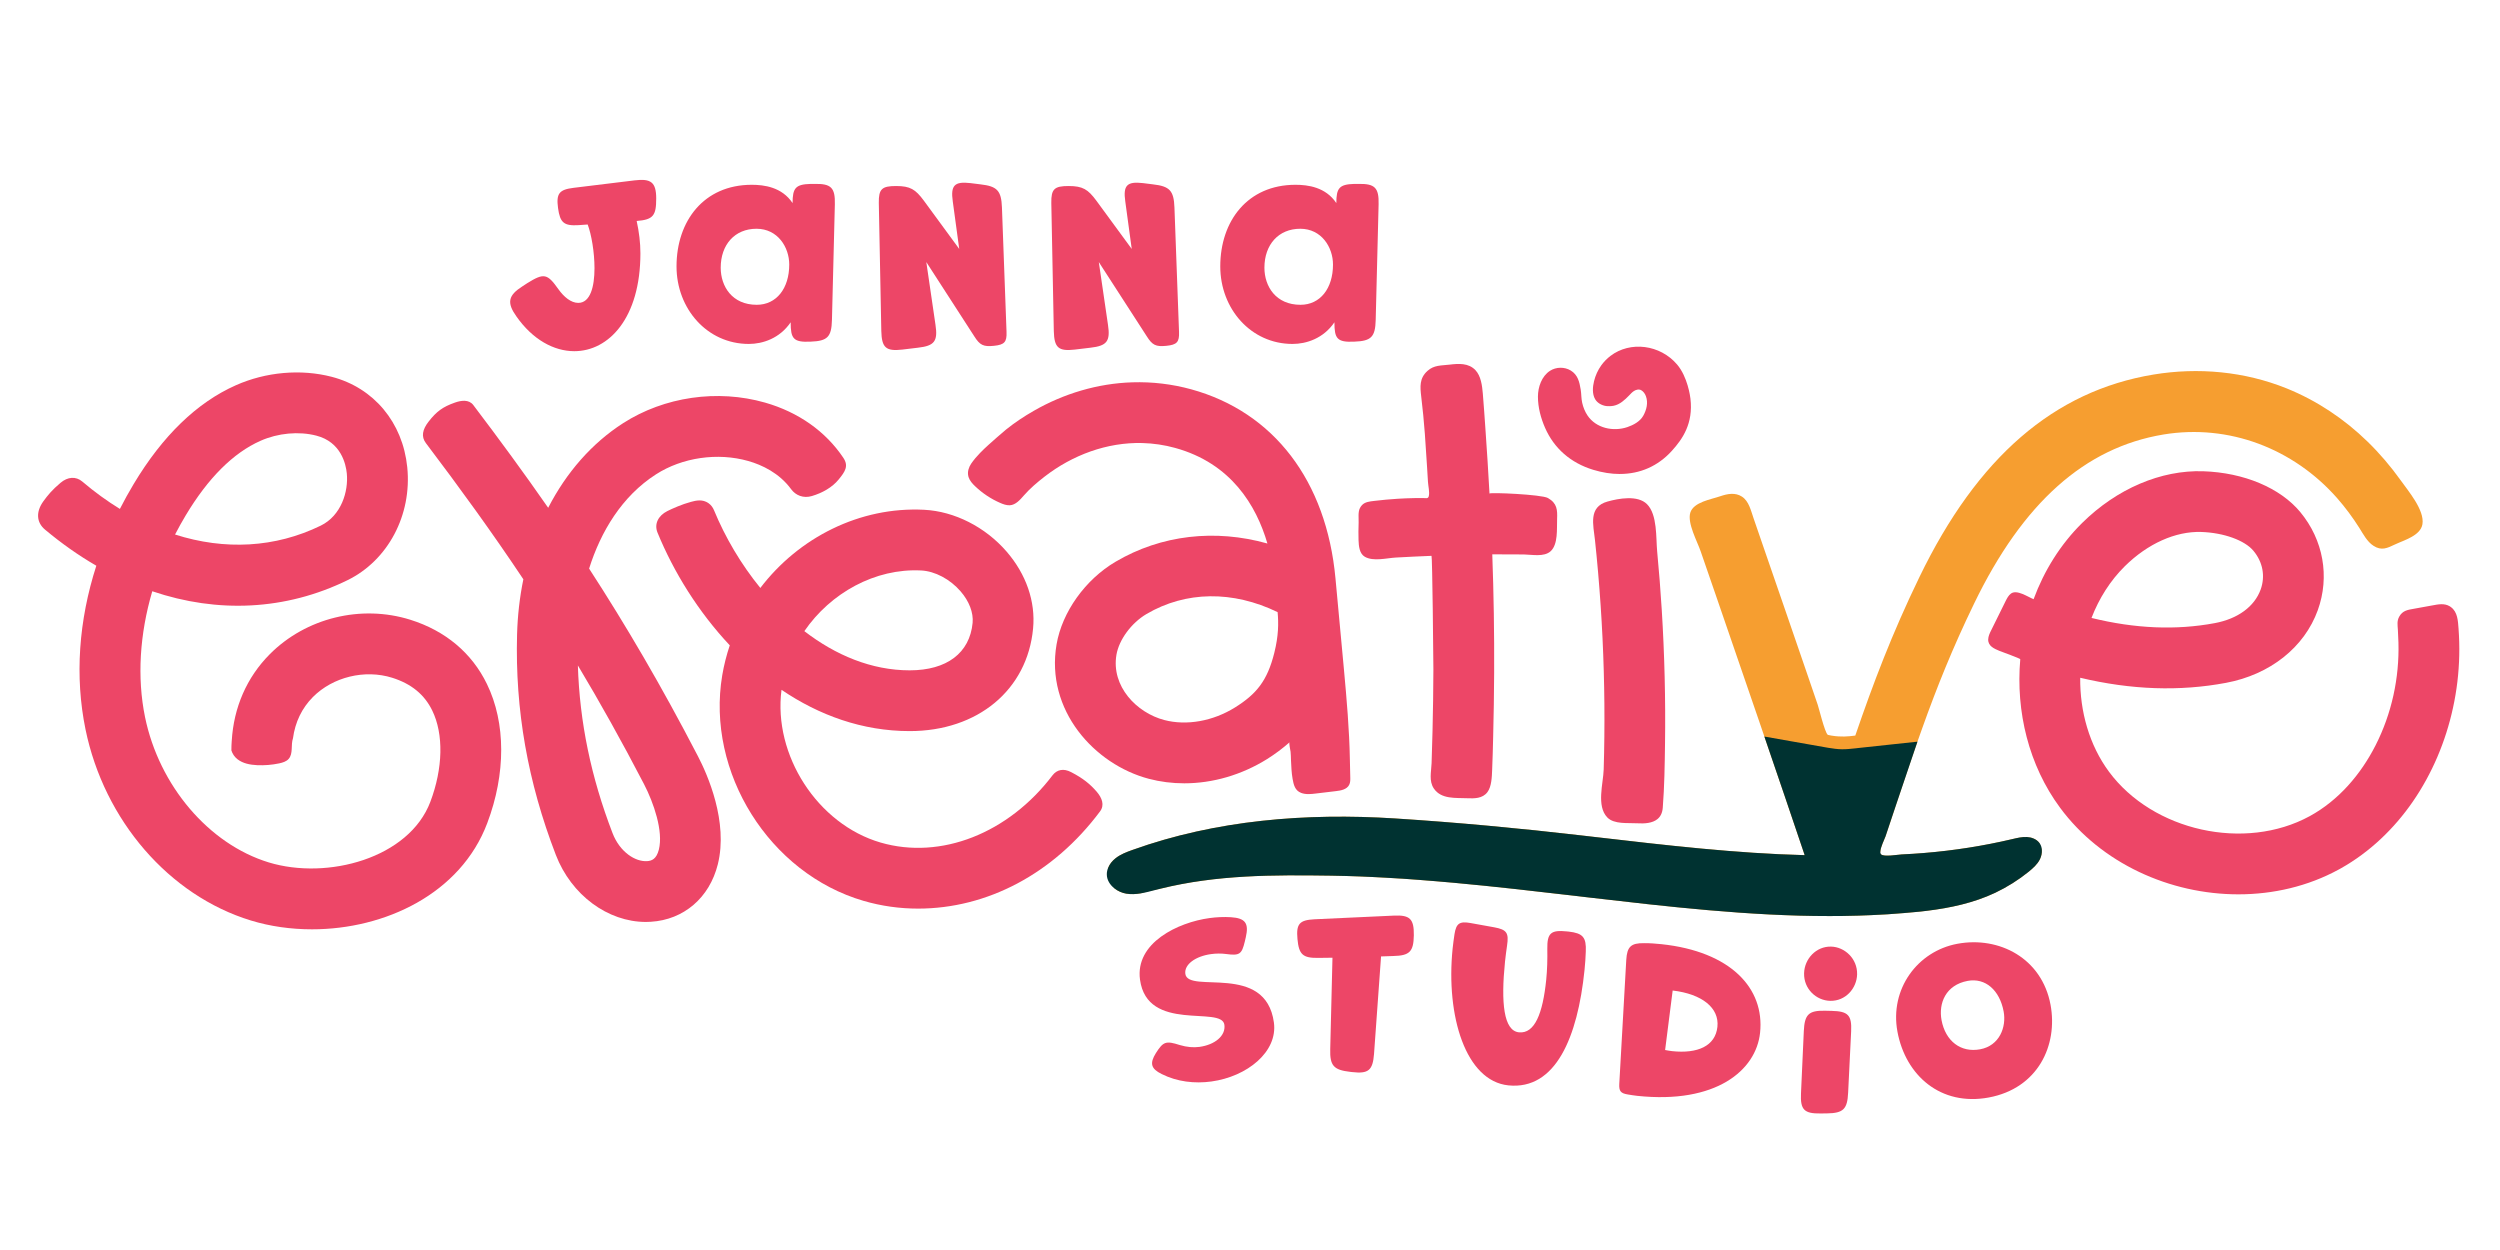 <svg xmlns="http://www.w3.org/2000/svg" id="c" data-name="MAIN LOGO" width="8in" height="4in" viewBox="0 0 576 288"><path d="M381.853,188.739c.692-.555,1.151-1.395,1.248-2.63.384-4.882.451-9.811.519-14.708.142-10.277-.113-20.56-.747-30.819-.28-4.517-.633-9.03-1.063-13.535-.298-3.124.084-8.476-2.349-10.896-2.133-2.121-6.513-1.319-9.1-.594-4.456,1.249-3.252,5.392-2.884,8.849.267,2.508.509,5.018.727,7.53.436,5.025.775,10.059,1.015,15.098.481,10.076.572,20.17.269,30.253-.096,3.209-1.717,8.411.836,11.053,1.575,1.63,4.801,1.215,6.853,1.344,1.801.113,3.547-.039,4.675-.944Z" fill="#ed4667" stroke-width="0"></path><path d="M112.182,157.585c-3.47-7.15-9.57-12.26-17.63-14.79-11.35-3.56-24.06-.44-32.39,7.93-5.34,5.37-8.32,12.3-8.77,19.99-.02.03-.02.06-.01.1-.05.68-.07,1.37-.07,2.07.23.8.75,1.54,1.41,2.05,1.26.98,2.91,1.28,4.5,1.36,1.71.08,3.42-.06,5.09-.41.8-.17,1.65-.42,2.19-1.03,1.09-1.23.46-3.2,1-4.76.5-3.7,2.04-6.93,4.59-9.5,4.61-4.63,11.95-6.42,18.27-4.44,4.41,1.39,7.43,3.86,9.23,7.56,2.65,5.43,2.48,13.29-.44,21.02-4.91,13-23.72,18.09-37.25,13.96-13.8-4.22-25.25-17.68-28.49-33.49-1.86-9.1-1.23-19.1,1.67-28.98,15.09,5.12,30.74,4.41,44.96-2.54,9.35-4.56,14.9-15.03,13.79-26.03-1.04-10.33-7.71-18.32-17.41-20.84-7.1-1.84-15.16-1.13-22.09,1.95-8.96,3.98-16.88,11.64-23.55,22.78-1.13,1.88-2.18,3.79-3.16,5.71-2.95-1.81-5.85-3.91-8.67-6.31-1.48-1.25-3.37-1.09-5,.29-1.96,1.64-2.98,2.91-3.96,4.26-1.76,2.44-1.6,4.88.38,6.53,3.83,3.21,7.78,5.98,11.82,8.32-4.07,12.64-4.98,25.55-2.5,37.67,4.31,21.01,19.27,38.31,38.12,44.07,4.45,1.36,9.23,2.03,14.07,2.03,16.8,0,34.23-8.18,40.37-24.44,4.32-11.43,4.3-23.12-.07-32.09ZM42.792,118.735c5.16-8.61,10.95-14.39,17.22-17.17,4.04-1.8,8.86-2.24,12.89-1.19,5.68,1.47,6.79,6.56,7,8.68.42,4.19-1.28,9.74-6,12.05-10.49,5.12-22.14,5.71-33.57,2.05.77-1.49,1.59-2.96,2.46-4.42Z" fill="#ed4667" stroke-width="0"></path><path d="M194.302,105.475c-4.07-6.07-10.34-10.52-18.05-12.72-10.96-3.12-23.18-1.35-32.68,4.74-7.21,4.63-13.08,11.36-17.27,19.5-5.56-8-11.27-15.78-17.26-23.68-1-1.32-2.79-1.07-4.2-.57-2.84.99-4.28,2.07-6.08,4.38-1.44,1.84-1.76,3.48-.64,4.96,7.87,10.4,15.27,20.6,22.46,31.38-.84,4.09-1.33,8.37-1.45,12.76-.46,17.31,2.45,33.91,8.93,50.73,3.55,9.25,11.97,15.46,20.75,15.46.37,0,.75-.01,1.13-.04,7.6-.46,13.52-5.53,15.44-13.23,2.45-9.81-2.38-20.7-4.58-24.92-8.43-16.25-16.64-30.23-25.07-43.22,2.67-8.5,7.55-16.68,15.41-21.72,6.07-3.9,14.22-5.08,21.27-3.07,3.12.89,7.11,2.73,9.88,6.51,1.03,1.4,2.8,2.15,4.77,1.56,2.37-.7,4.68-1.98,6.17-3.82,1.48-1.81,2.35-3.09,1.07-4.99ZM148.382,180.665c2.24,4.32,4.48,10.86,3.42,15.08-.56,2.23-1.69,2.6-2.72,2.66-2.65.17-6.24-2.01-7.96-6.47-4.95-12.88-7.58-25.57-7.98-38.62,5.07,8.47,10.11,17.48,15.24,27.35Z" fill="#ed4667" stroke-width="0"></path><path d="M252.662,182.385c-1.49-1.71-3.08-3.04-5.86-4.48-1.77-.93-3.29-.6-4.32.75-10.12,13.32-25.7,19.51-39.59,15.47-14.54-4.23-24.79-20.17-22.83-35.19,8.63,5.85,18.6,9.51,29.53,9.51,15.68,0,27.11-9.5,28.43-23.64.59-6.2-1.58-12.49-6.1-17.72-4.91-5.67-12-9.27-18.97-9.63-14.88-.77-28.94,6.43-37.77,18.01-4.45-5.46-8.09-11.64-10.67-17.9-.27-.66-.71-1.25-1.3-1.65-1.36-.93-2.76-.63-4.11-.26-1.94.53-4.18,1.51-5.35,2.1-2.09,1.05-3.07,2.97-2.26,4.96,3.73,9.1,9.41,18.27,16.65,25.97-.75,2.23-1.34,4.54-1.74,6.91-3.75,22.34,10.86,45.66,32.58,51.97,4.12,1.2,8.33,1.78,12.54,1.78,15.86,0,31.18-7.99,41.93-22.4,1.09-1.46.46-3.11-.79-4.56ZM212.232,131.435c3.19.16,6.67,2.01,9.09,4.81,1.98,2.28,2.98,4.92,2.77,7.25-.66,6.96-5.94,10.95-14.5,10.95-8.8,0-17.09-3.5-24.27-9.03,6.04-8.8,16.31-14.52,26.91-13.98Z" fill="#ed4667" stroke-width="0"></path><path d="M311.102,179.025c-.04-1.32-.07-2.65-.09-3.98-.12-6.93-.74-13.91-1.37-20.82-.65-6.99-1.28-13.99-1.95-20.98-2.08-22.44-14.2-38.31-33.24-43.55-4.4-1.21-8.97-1.75-13.53-1.61-8,.24-15.85,2.6-22.78,6.59-2.21,1.27-4.34,2.68-6.33,4.28-.71.58-1.4,1.17-2.08,1.78-1.3,1.16-2.68,2.33-3.92,3.62-.73.75-1.42,1.55-2.04,2.45-.56.82-.9,1.85-.69,2.82.02.1.04.2.07.29.27.84.89,1.53,1.54,2.14,1.67,1.59,3.62,2.89,5.74,3.81.7.31,1.45.58,2.22.55,1.35-.06,2.41-1.3,3.23-2.24,1.4-1.61,3.1-3.05,4.79-4.36,6.4-4.96,14.37-7.95,22.52-7.74,2.55.07,5.09.44,7.54,1.12,12.94,3.56,18.72,13.28,21.28,22.03-12.01-3.38-24.44-2.01-34.97,4.19-6.99,4.11-12.33,11.59-13.61,19.05-2.6,15.19,8.76,27.68,21.26,30.97,2.65.7,5.4,1.04,8.17,1.04,6.52,0,13.18-1.91,19.08-5.59,1.83-1.14,3.55-2.44,5.17-3.86-.18.16.21,1.91.24,2.2.07.63.06,1.27.09,1.91.07,1.44.12,2.89.37,4.31.24,1.34.53,2.68,1.95,3.23,1.08.42,2.28.29,3.42.15,1.54-.18,3.08-.36,4.61-.55,1.17-.13,2.51-.39,3.05-1.43.29-.55.28-1.2.26-1.82ZM293.592,150.445c-1.6,6.38-4.07,9.45-9.06,12.56-5.07,3.16-11.15,4.24-16.28,2.89-6.39-1.68-12.27-7.78-11.02-15.06.6-3.46,3.44-7.31,6.91-9.36,9.06-5.33,19.91-5.44,30.22-.44.23,2.56.23,5.41-.77,9.41Z" fill="#ed4667" stroke-width="0"></path><path d="M313.829,116.35c-.18.182-.343.404-.486.677-.501.957-.281,2.334-.313,3.381-.041,1.359-.075,2.719-.022,4.078.051,1.297.184,3.056,1.441,3.79,1.951,1.139,5.049.296,7.18.181,2.73-.147,5.462-.287,8.194-.392.181-.007.439,24.028.431,26.16-.017,4.729-.086,9.458-.2,14.185-.06,2.475-.133,4.95-.217,7.424-.067,1.972-.667,4.101.533,5.858,1.702,2.489,5.014,2.106,7.646,2.221,1.673.073,3.549.09,4.676-1.392.978-1.286,1.029-3.537,1.097-5.099.114-2.595.172-5.195.238-7.791.124-4.854.2-9.709.224-14.565.045-9.118-.101-18.236-.43-27.348,0,0,6.668.02,7.275.029,1.875.029,4.647.639,6.167-.74,1.759-1.596,1.405-5.223,1.491-7.37.087-2.16.02-3.683-2.123-4.898-1.45-.822-13.468-1.34-13.451-1.018-.274-5.013-.595-10.023-.948-15.03-.189-2.68-.368-5.363-.593-8.041-.149-1.768-.428-4.039-1.707-5.377-1.593-1.666-3.868-1.515-5.949-1.262-1.932.234-3.564.068-5.09,1.441-1.894,1.703-1.705,3.661-1.443,5.914.328,2.822.634,5.703.833,8.538.174,2.479.34,4.959.496,7.44.077,1.226.152,2.451.224,3.677.056.95.417,2.359.195,3.278-.164.679-.679.45-1.333.448-.629-.002-1.258.001-1.887.012-1.31.022-2.62.073-3.928.153-1.809.11-3.614.275-5.413.495-1.099.134-2.092.218-2.81.943Z" fill="#ed4667" stroke-width="0"></path><path d="M566.452,144.855c-.14-1.79-.2-3.85-1.77-4.99-.08-.06-.16-.12-.25-.17-1.25-.76-2.66-.46-4.01-.21-1.43.26-2.86.52-4.3.78-1.39.24-2.55.41-3.33,1.79-.57,1-.39,1.94-.32,3.02.06.98.1,1.99.13,2.98.23,8.14-1.56,16.38-5.26,23.65-3.4,6.7-8.53,12.71-15.19,16.34-14.93,8.14-36.11,3.45-46.24-10.24-4.54-6.14-6.71-13.89-6.63-21.65,11.77,2.8,22.89,3.18,33.6,1.17,10.14-1.9,18.04-8.16,21.14-16.74,2.79-7.74,1.28-16.19-4.04-22.61-4.63-5.58-12.99-9.09-22.36-9.4-9.73-.32-19.9,4.02-27.89,11.91-5.02,4.96-8.77,11.01-11.19,17.57-1.31-.52-3.85-2.3-5.21-1.3-.57.42-.91,1.08-1.23,1.72-1.11,2.25-2.23,4.51-3.34,6.76-.33.66-.66,1.35-.68,2.09-.04,1.54,1.39,2.13,2.57,2.63.44.18,4.82,1.75,4.82,1.93-1.05,12.04,1.94,24.45,9.19,34.24,9.47,12.81,25.31,19.93,41.06,19.93,8.02,0,16.02-1.84,23.13-5.72.17-.09.33-.18.49-.27,6.64-3.73,12.25-9.11,16.56-15.35,4.48-6.5,7.6-13.92,9.27-21.63.87-3.96,1.35-8.01,1.44-12.07.05-2.06-.01-4.11-.16-6.16ZM489.572,130.445c5.27-5.2,11.68-8.07,17.59-7.88,5.19.17,10.03,1.92,12.04,4.35,2.16,2.6,2.76,5.85,1.65,8.92-1.42,3.92-5.26,6.74-10.55,7.73-8.91,1.67-18.32,1.29-28.42-1.19,1.73-4.48,4.3-8.58,7.69-11.93Z" fill="#ed4667" stroke-width="0"></path><path d="M558.13,120.78c-.44,2.66-4.25,3.67-6.32,4.66-1.78.85-3.12,1.51-4.96.31-1.47-.95-2.33-2.64-3.23-4.07-1.54-2.44-3.26-4.77-5.17-6.94-10.05-11.39-24.92-17.12-39.99-14.63-18.12,3.01-32.39,15.74-43.61,38.92-5.03,10.38-8.62,19.39-11.96,28.73-.37,1.03-.74,2.07-1.11,3.12-1.55,4.43-3.07,8.98-4.68,13.82-.09.25-.17.51-.26.77-.26.81-.54,1.61-.81,2.42-.53,1.59-1.06,3.17-1.59,4.76-.01.04-.03.08-.05.13-.27.71-1.12,2.44-1.16,3.43-.06.19-.13.38-.19.57.01-.04.1-.08.25-.12.02.07.06.12.1.17.63.66,3.86.07,4.76.03,1.72-.08,3.44-.19,5.15-.33,6.86-.56,13.68-1.63,20.38-3.21,1.1-.26,2.21-.53,3.33-.47,1.04.06,2.12.45,2.79,1.26.01,0,.01.01.01.02.04.1.08.21.12.31.17.44.34.89.51,1.34.06.74-.11,1.52-.44,2.19-.29.58-.68,1.09-1.13,1.56-.44.46-.94.89-1.44,1.3-2.37,1.92-4.97,3.55-7.72,4.86-4.92,2.33-10.38,3.51-15.77,4.16-.42.05-.85.1-1.27.15-.12.01-.24.03-.36.04-.25.03-.5.05-.75.07-.07.01-.14.02-.21.02-.89.09-1.79.17-2.68.24-2.52.22-5.05.38-7.58.48-.97.05-1.94.08-2.92.11-1.21.04-2.42.06-3.63.08-1.01.01-2.03.02-3.04.02-18.6,0-37.26-2.17-55.6-4.3l-3.03-.36c-9.3-1.08-18.61-2.16-27.94-3.01-1.34-.12-2.68-.24-4.03-.35-1.34-.12-2.68-.22-4.02-.32-1.23-.1-2.46-.18-3.7-.27-.24-.01-.49-.03-.74-.04-1.06-.07-2.12-.14-3.18-.19-.96-.06-1.92-.11-2.89-.15-.81-.04-1.61-.08-2.42-.11-.24-.01-.48-.02-.71-.03-1.01-.04-2.03-.07-3.04-.1-1.18-.04-2.36-.06-3.54-.08h-.06c-13.22-.2-26.3-.2-39.21,3-.86.17-1.72.34-2.57.52-.61.13-1.31.35-2.03.57-1.1.18-2.2.24-3.29.06-.98-.16-1.95-.59-2.74-1.22-.51-.87-.77-1.9-1.01-2.9l-.44-1.82c.34-.87.98-1.64,1.72-2.22,1.14-.9,2.51-1.42,3.88-1.91,19.32-6.93,40.05-8.55,60.45-7.26,14.39.92,28.75,2.26,43.13,3.93l3.02.35c16.49,1.92,32.57,3.78,48.29,4.18-3.07-9.12-6.17-18.23-9.29-27.33-.34-1.01-.69-2.01-1.03-3.02-3.35-9.79-6.72-19.57-10.09-29.35-1.19-3.45-2.38-6.9-3.57-10.34-.76-2.23-3.12-6.48-2.37-8.88.77-2.45,4.8-3.04,6.89-3.77,1.64-.56,3.46-.93,5.01.09,1.6,1.04,2.05,3.2,2.64,4.89.83,2.37,1.64,4.74,2.45,7.12,1.65,4.77,3.3,9.55,4.94,14.32,1.66,4.81,3.31,9.61,4.96,14.42.82,2.4,1.65,4.81,2.47,7.22.27.78,1.59,6.22,2.27,6.87.04.03.07.05.1.06.5.11,1,.21,1.53.26.02,0,.04.01.06.01.26.04.52.06.79.07.44.02.89.03,1.33.03.87-.02,1.72-.1,2.57-.22.01-.02.01-.04.02-.06,4.08-11.88,8.35-23.24,14.77-36.49,13.35-27.58,30.99-42.83,53.92-46.63,10.3-1.7,20.97-.72,30.67,3.19,6.95,2.81,13.27,7.03,18.63,12.25,2.83,2.75,5.38,5.76,7.67,8.96,1.71,2.42,5.52,6.85,4.99,10.08Z" fill="#f69e30" stroke-width="0"></path><path d="M273.103,224.379c-.298-2.189,2.386-4.073,5.925-4.555,1.118-.152,2.348-.178,3.556-.01,2.995.398,3.516.042,4.212-2.851l.239-1.029c.746-3.232-.125-4.395-3.427-4.608-1.674-.104-3.37-.015-4.953.201-7.265.99-17.153,5.706-15.998,14.182,1.676,12.294,18.833,5.924,19.442,10.395.349,2.562-2.217,4.619-5.756,5.101-1.351.184-2.885.062-4.518-.428-3.224-1.031-3.81-.809-5.529,1.892-1.438,2.331-1.126,3.569,1.365,4.794,3.564,1.791,7.61,2.236,11.429,1.715,8.243-1.124,15.338-6.834,14.418-13.587-1.898-13.924-19.766-6.508-20.407-11.211Z" fill="#ed4667" stroke-width="0"></path><path d="M321.114,210.958l-18.252.844c-3.481.181-4.247,1.062-3.925,4.545.32,3.578,1.248,4.392,4.727,4.352l3.338-.042-.516,21.052c-.106,3.806.771,4.807,4.572,5.242l.469.055c3.754.435,4.754-.396,5.048-4.152l1.62-22.492,2.822-.097c3.762-.083,4.67-1.008,4.729-4.768.059-3.807-.914-4.715-4.63-4.538Z" fill="#ed4667" stroke-width="0"></path><path d="M361.442,214.641l-.468-.047c-3.646-.372-4.527.389-4.473,4.032.042,2.366-.018,4.816-.251,7.107-.791,7.761-2.641,12.485-6.288,12.114-3.506-.357-4.177-6.755-3.207-16.293.129-1.262.304-2.52.47-3.684.44-2.931-.049-3.689-2.971-4.224l-5.428-.978c-2.505-.444-3.311.041-3.708,2.551-.161,1.117-.317,2.188-.432,3.31-1.59,15.615,3.031,30.541,12.85,31.54,10.893,1.109,15.961-11.082,17.542-26.604.147-1.449.244-2.856.288-4.222.146-3.292-.656-4.224-3.924-4.604Z" fill="#ed4667" stroke-width="0"></path><path d="M382.782,217.535c-1.36-.14-2.67-.24-3.99-.23-3.02-.04-3.92.81-4.1,3.86l-1.61,28.57c-.08,1.64.29,2.16,1.96,2.43.74.12,1.44.24,2.19.32,18.08,1.92,27.37-5.84,28.29-14.53,1.09-10.28-6.8-18.73-22.74-20.42ZM395.692,236.585c-.47,4.44-4.58,6.22-10.42,5.6-.52-.05-1.07-.16-1.63-.26l1.74-13.71c6.81.81,10.77,4.02,10.31,8.37Z" fill="#ed4667" stroke-width="0"></path><path d="M422.001,232.907l-1.503-.034c-3.806-.085-4.72.881-4.899,4.685l-.651,14.369c-.178,3.756.741,4.67,4.503,4.613l1.458-.014c3.809-.056,4.722-.975,4.901-4.779l.693-14.133c.178-3.757-.742-4.624-4.501-4.708Z" fill="#ed4667" stroke-width="0"></path><path d="M421.863,218.097c-3.43-.077-6.127,2.824-6.202,6.16-.081,3.617,2.821,6.268,6.016,6.339,3.571.08,6.129-2.918,6.201-6.113.081-3.618-2.867-6.316-6.015-6.387Z" fill="#ed4667" stroke-width="0"></path><path d="M472.442,231.485c-2-10.72-11.84-15.82-21.45-14.04-9.24,1.72-15.64,10.46-13.82,20.26,1.87,10.07,9.94,17.22,21.03,15.16,11.32-2.1,15.98-12,14.24-21.38ZM456.232,241.755c-4.48.84-8-1.9-8.9-6.71-.72-3.88.94-8.1,6.02-9.05,4.11-.76,7.38,2.17,8.29,7.06.67,3.61-.97,7.88-5.41,8.7Z" fill="#ed4667" stroke-width="0"></path><path d="M187.652,42.375h-.91c-3.46.1-4.13.96-4.13,4.42-2.45-3.7-6.58-4.22-9.41-4.22-11.04,0-17.33,8.35-17.33,18.81,0,9.75,7.06,17.86,16.66,17.86,3.16,0,7.1-1.25,9.64-4.99,0,3.74.58,4.66,4.61,4.46,3.89-.14,4.8-1.1,4.9-4.99l.67-26.64c.1-3.84-.86-4.8-4.7-4.71ZM174.352,70.225c-5.66,0-8.3-4.23-8.3-8.55,0-5.33,3.26-8.97,8.25-8.97,4.9,0,7.54,4.27,7.54,8.25,0,5.47-2.93,9.27-7.49,9.27Z" fill="#ed4667" stroke-width="0"></path><path d="M207.902,80.543l3.601-.432c3.792-.432,4.608-1.488,4.032-5.281l-2.112-14.449,11.041,17.09c1.296,2.064,2.112,2.448,4.513,2.208,2.448-.24,3.024-.864,2.928-3.216l-1.056-28.659c-.144-3.888-1.104-4.896-4.944-5.328l-2.304-.288c-3.696-.432-4.608.528-4.081,4.224l1.488,10.945-8.161-11.137c-1.92-2.592-3.121-3.36-6.385-3.36s-4.032.672-3.984,3.889l.576,29.522c.096,3.84,1.056,4.704,4.848,4.272Z" fill="#ed4667" stroke-width="0"></path><path d="M247.646,80.543l3.601-.432c3.792-.432,4.608-1.488,4.032-5.281l-2.112-14.449,11.041,17.09c1.296,2.064,2.112,2.448,4.513,2.208,2.448-.24,3.024-.864,2.928-3.216l-1.056-28.659c-.144-3.888-1.104-4.896-4.944-5.328l-2.304-.288c-3.696-.432-4.608.528-4.081,4.224l1.488,10.945-8.161-11.137c-1.92-2.592-3.121-3.36-6.385-3.36s-4.032.672-3.984,3.889l.576,29.522c.096,3.84,1.056,4.704,4.848,4.272Z" fill="#ed4667" stroke-width="0"></path><path d="M312.932,42.375h-.92c-3.45.1-4.12.96-4.12,4.42-2.45-3.7-6.58-4.22-9.41-4.22-11.04,0-17.33,8.35-17.33,18.81,0,9.75,7.05,17.86,16.65,17.86,3.17,0,7.11-1.25,9.65-4.99,0,3.74.58,4.66,4.61,4.46,3.89-.14,4.8-1.1,4.9-4.99l.67-26.64c.1-3.84-.86-4.8-4.7-4.71ZM299.632,70.225c-5.67,0-8.31-4.23-8.31-8.55,0-5.33,3.27-8.97,8.26-8.97,4.9,0,7.54,4.27,7.54,8.25,0,5.47-2.93,9.27-7.49,9.27Z" fill="#ed4667" stroke-width="0"></path><path d="M373.21,109.209c-1.966,0-4.027-.321-6.152-.971-5.17-1.582-8.999-4.925-11.075-9.669-.985-2.25-1.644-4.718-1.642-7.187.002-2.191.855-4.703,2.783-5.949,1.405-.907,3.326-.938,4.758-.076,1.653.995,2.021,2.641,2.312,4.4.166,1.009.112,2.03.341,3.04.235,1.035.628,2.035,1.219,2.918,1.977,2.956,5.942,3.788,9.185,2.692,1.386-.469,2.914-1.291,3.65-2.59.776-1.37,1.189-3.009.629-4.536-.201-.548-.559-1.066-1.067-1.367-.526-.312-1.208-.137-1.696.18-.418.271-.752.65-1.099,1.007-1.003,1.034-2.124,2.097-3.577,2.389-.301.06-.609.092-.916.092-.27,0-.57.008-.834-.033-1.007-.157-1.992-.69-2.509-1.571-.709-1.207-.574-2.848-.254-4.154s.884-2.559,1.672-3.654c.59-.819,1.303-1.547,2.105-2.16,4.571-3.492,11.46-2.608,15.357,1.972,2.431,2.857,3.021,7.371,3.08,7.876.668,5.696-1.799,9.282-4.301,12.037-3.184,3.507-7.312,5.31-11.97,5.31Z" fill="#ed4667" stroke-width="0"></path><path d="M151.192,45.755c0-3.79-1.22-4.65-4.96-4.2l-14.07,1.72c-3.33.41-4.04,1.32-3.59,4.66.46,3.39,1.37,4.14,4.71,3.94l2.12-.15c.86,2.28,1.57,6.38,1.57,10.07,0,4.25-.96,7.99-3.74,7.99-1.67,0-3.29-1.36-4.56-3.13-2.58-3.65-3.34-3.8-7.18-1.42l-1.16.76c-3.24,2.07-3.6,3.74-1.37,6.88,3.74,5.36,8.65,8.04,13.36,8.04,7.94,0,15.23-7.64,15.23-22.56,0-2.43-.31-4.91-.86-7.44,3.84-.3,4.5-1.26,4.5-5.16Z" fill="#ed4667" stroke-width="0"></path><path d="M441.78,170.88c-1.77.2-3.56.38-5.33.57-2.64.28-5.28.57-7.92.85l-1.05.12c-1.02.11-2.05.22-3.08.21-1.06-.01-2.11-.16-3.14-.33l-.18-.03c-4.85-.86-9.71-1.71-14.57-2.57,3.12,9.1,6.22,18.21,9.29,27.33-15.72-.4-31.8-2.26-48.29-4.18l-3.02-.35c-14.38-1.67-28.74-3.01-43.13-3.93-20.4-1.29-41.13.33-60.45,7.26-1.37.49-2.74,1.01-3.88,1.91-.74.58-1.38,1.35-1.72,2.22-.19.46-.3.95-.3,1.45-.01,1.31.71,2.46,1.75,3.27.79.63,1.76,1.06,2.74,1.22,1.09.18,2.19.12,3.29-.06,1.17-.19,2.34-.51,3.5-.81.37-.1.73-.19,1.1-.28,12.91-3.2,25.99-3.2,39.21-3h.06c1.18.02,2.36.04,3.54.08,1.01.03,2.03.06,3.04.1.23.01.47.02.71.03.81.03,1.61.07,2.42.11.97.04,1.93.09,2.89.15,1.06.05,2.12.12,3.18.19.25.01.5.03.74.04,1.24.09,2.47.17,3.7.27,1.34.1,2.68.2,4.02.32,1.35.11,2.69.23,4.03.35,9.33.85,18.64,1.93,27.94,3.01l3.03.36c18.34,2.13,37,4.3,55.6,4.3,1.01,0,2.03-.01,3.04-.02,1.21-.02,2.42-.04,3.63-.08.98-.03,1.95-.06,2.92-.11,2.53-.1,5.06-.26,7.58-.48.89-.07,1.79-.15,2.68-.24.07,0,.14-.01.21-.02.25-.02.5-.04.75-.07.12-.01.24-.03.36-.04.42-.05.85-.1,1.27-.15,5.39-.65,10.85-1.83,15.77-4.16,2.75-1.31,5.35-2.94,7.72-4.86.5-.41,1-.84,1.44-1.3.45-.47.84-.98,1.13-1.56.33-.67.5-1.45.44-2.19-.03-.54-.19-1.05-.5-1.49-.04-.06-.08-.11-.13-.16,0-.01,0-.02-.01-.02-.67-.81-1.75-1.2-2.79-1.26-1.12-.06-2.23.21-3.33.47-6.7,1.58-13.52,2.65-20.38,3.21-1.71.14-3.43.25-5.15.33-.9.04-4.13.63-4.76-.03-.04-.05-.08-.1-.1-.17-.05-.12-.07-.27-.06-.45.04-.99.89-2.72,1.16-3.43.02-.05.04-.09.05-.13.53-1.59,1.06-3.17,1.59-4.76.27-.81.55-1.61.81-2.42.09-.26.17-.52.26-.77l4.68-13.82Z" fill="#003231" stroke-width="0"></path></svg>